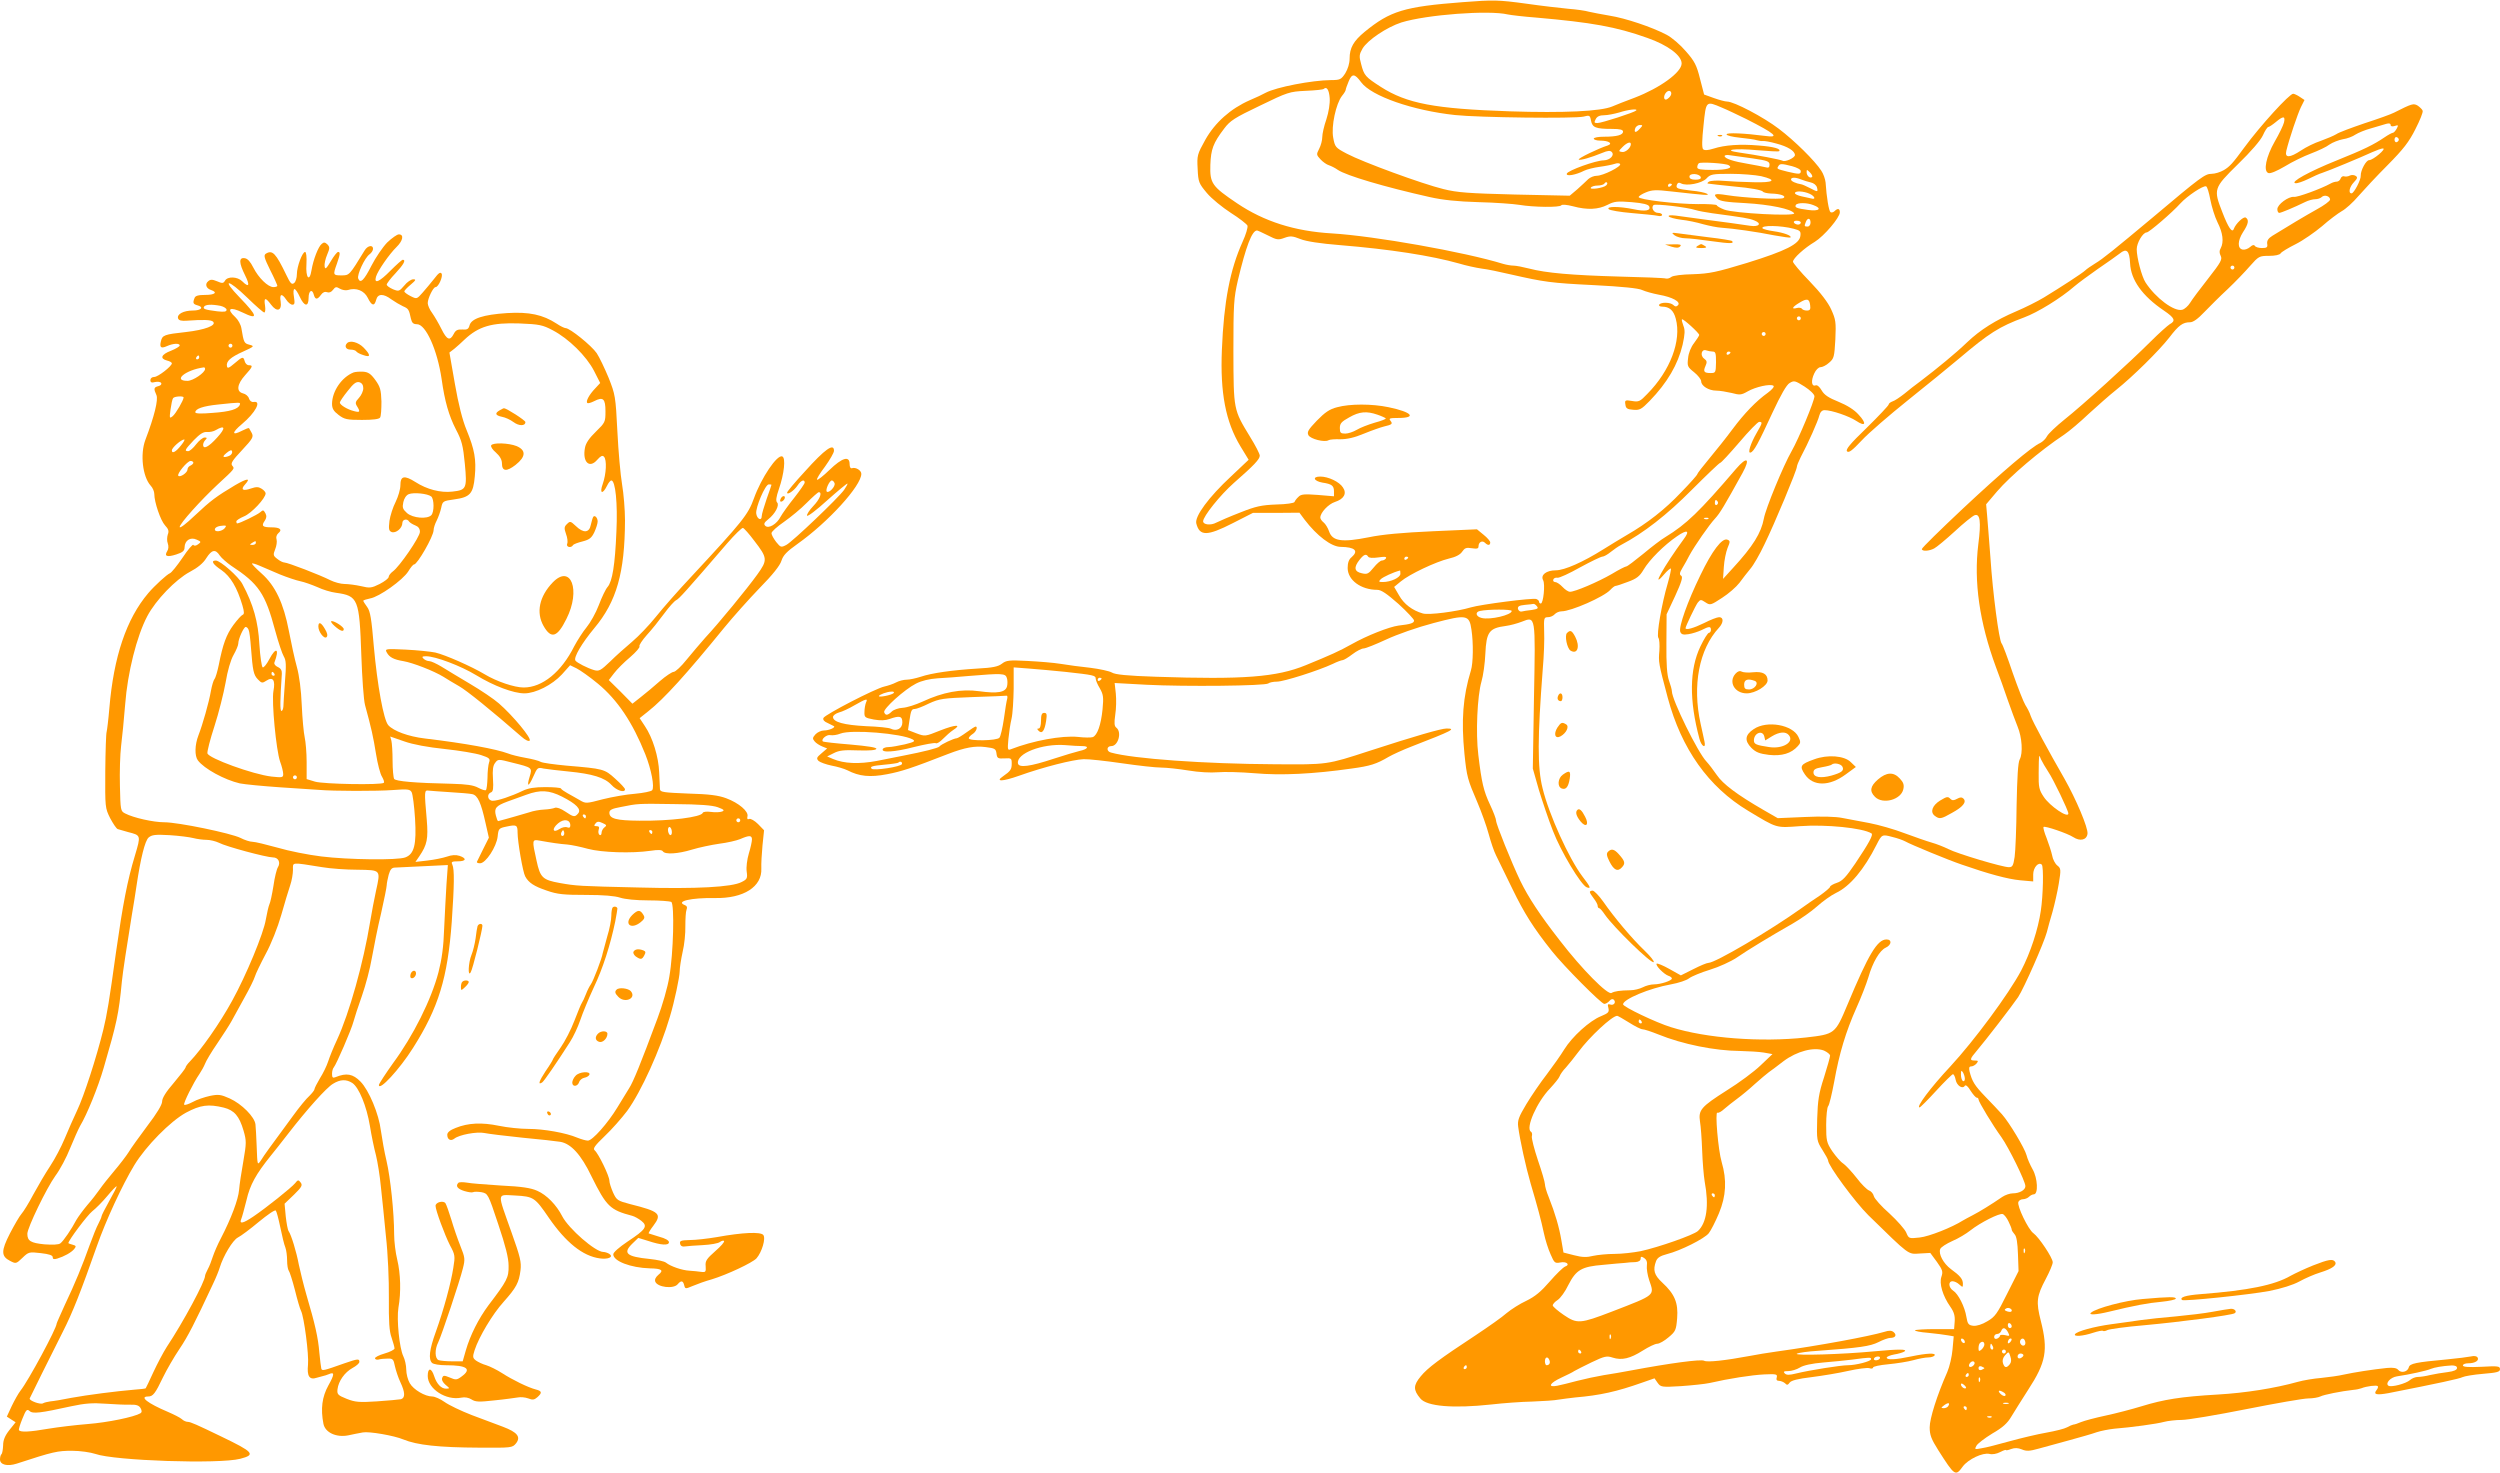 <?xml version="1.0" standalone="no"?>
<!DOCTYPE svg PUBLIC "-//W3C//DTD SVG 20010904//EN"
 "http://www.w3.org/TR/2001/REC-SVG-20010904/DTD/svg10.dtd">
<svg version="1.0" xmlns="http://www.w3.org/2000/svg"
 width="1280pt" height="754pt" viewBox="0 0 1280 754"
 preserveAspectRatio="xMidYMid meet">
<g transform="translate(0,754) scale(0.1,-0.1)"
fill="#ff9800" stroke="none">
<path d="M7490 7529 c-301 -23 -372 -45 -503 -152 -57 -47 -77 -82 -77 -137 0
-25 -9 -53 -22 -75 -21 -32 -27 -35 -73 -35 -98 -1 -280 -36 -335 -65 -14 -8
-50 -25 -81 -38 -98 -43 -178 -114 -228 -203 -41 -74 -43 -80 -39 -149 3 -67
6 -74 47 -123 24 -29 80 -74 123 -102 43 -27 81 -57 85 -65 3 -9 -8 -46 -25
-83 -64 -142 -96 -305 -106 -554 -9 -219 19 -367 95 -493 l42 -69 -91 -86
c-113 -105 -186 -204 -177 -240 17 -66 55 -66 188 2 l102 52 119 0 119 1 26
-35 c64 -84 138 -140 186 -140 72 -1 93 -20 55 -53 -14 -11 -20 -29 -20 -55 0
-62 68 -112 152 -112 20 0 49 -20 108 -72 44 -40 80 -79 80 -85 0 -13 -17 -19
-80 -26 -49 -7 -161 -51 -239 -95 -64 -36 -109 -56 -236 -108 -149 -61 -318
-74 -765 -59 -150 5 -211 11 -228 22 -12 7 -62 18 -110 24 -48 5 -116 14 -151
20 -36 6 -112 12 -171 15 -94 5 -108 3 -130 -14 -19 -15 -48 -21 -125 -25
-130 -8 -235 -23 -291 -42 -25 -8 -57 -15 -72 -15 -15 0 -39 -6 -54 -14 -15
-8 -42 -17 -60 -21 -46 -10 -305 -144 -312 -161 -4 -9 4 -19 22 -26 15 -7 29
-14 32 -16 9 -7 -26 -22 -51 -22 -14 0 -34 -9 -44 -20 -15 -17 -16 -22 -4 -36
7 -9 25 -20 39 -26 l25 -10 -29 -25 c-25 -21 -27 -26 -15 -39 8 -7 38 -18 67
-24 28 -5 65 -16 81 -24 60 -31 115 -37 203 -20 73 14 123 30 313 104 86 33
136 42 191 35 48 -6 53 -9 56 -33 3 -24 7 -27 41 -25 35 2 37 1 37 -27 0 -29
-6 -38 -45 -65 -41 -28 -3 -27 82 3 126 45 277 83 331 85 26 1 114 -9 197 -21
82 -12 172 -22 200 -22 27 0 91 -7 140 -15 53 -9 114 -12 150 -9 33 3 118 1
189 -5 135 -12 300 -4 496 24 96 13 127 23 190 60 19 11 73 36 120 54 209 81
227 91 176 91 -27 0 -162 -39 -396 -115 -218 -71 -212 -70 -485 -68 -357 2
-724 28 -837 60 -24 6 -23 33 2 33 35 0 55 71 26 94 -11 8 -12 23 -6 66 5 30
6 79 3 109 l-6 54 164 -9 c195 -10 610 -6 623 7 6 5 26 9 44 9 35 0 214 57
286 91 22 11 45 19 50 19 6 0 29 14 50 30 22 17 48 30 58 30 10 0 62 21 116
46 56 26 158 62 242 84 170 45 183 43 194 -35 10 -66 9 -170 -3 -208 -41 -134
-50 -255 -33 -427 12 -118 16 -131 67 -250 20 -47 46 -119 57 -160 11 -41 28
-91 38 -110 9 -19 47 -96 83 -170 60 -124 108 -201 203 -320 60 -76 253 -270
268 -270 7 0 19 7 26 15 8 10 17 12 23 6 13 -13 -1 -31 -19 -24 -12 4 -14 0
-9 -18 5 -21 0 -26 -38 -42 -58 -23 -148 -105 -188 -170 -17 -28 -58 -86 -89
-127 -32 -41 -79 -110 -105 -153 -39 -65 -46 -84 -42 -115 9 -69 39 -206 64
-292 35 -118 53 -185 68 -255 7 -33 22 -81 34 -107 19 -44 22 -47 49 -42 33 7
53 -11 25 -21 -10 -4 -45 -38 -78 -76 -45 -52 -75 -77 -120 -99 -33 -15 -78
-44 -101 -63 -22 -20 -92 -69 -155 -111 -190 -125 -249 -169 -285 -213 -38
-46 -39 -69 -2 -113 33 -41 169 -52 363 -31 61 7 155 14 210 15 55 2 116 6
135 10 19 3 58 8 85 11 128 11 213 30 343 76 l63 22 16 -23 c16 -22 20 -23
120 -17 57 4 123 11 146 16 100 23 217 41 280 44 62 3 68 1 64 -15 -4 -12 0
-18 12 -18 9 0 23 -6 30 -12 10 -11 15 -10 24 3 8 11 43 20 112 28 55 7 140
21 188 32 49 11 97 17 108 14 10 -4 19 -2 19 3 0 6 35 13 78 17 42 4 100 13
129 21 28 8 62 14 76 14 14 0 29 5 32 10 9 14 -39 12 -120 -5 -80 -17 -125
-19 -125 -6 0 5 17 12 38 16 20 3 44 10 52 15 20 13 -28 13 -156 1 -155 -15
-411 -23 -394 -12 8 5 58 12 110 15 209 15 265 23 307 44 23 12 51 22 62 22
26 0 34 15 16 30 -10 8 -23 9 -47 1 -77 -23 -335 -71 -553 -101 -44 -6 -104
-16 -134 -22 -129 -24 -220 -34 -236 -25 -16 9 -178 -13 -370 -49 -44 -8 -109
-20 -145 -25 -36 -6 -96 -19 -135 -29 -38 -10 -85 -22 -102 -25 -51 -10 -40
13 20 41 28 13 59 28 67 34 8 5 48 25 89 45 67 32 78 34 108 24 47 -15 89 -5
154 36 30 19 63 35 74 35 11 0 37 15 58 33 36 30 39 37 44 98 6 78 -12 123
-76 182 -42 39 -49 64 -32 110 7 18 22 27 56 36 68 17 192 79 214 107 11 14
34 59 52 102 37 89 41 170 14 262 -18 60 -35 261 -22 253 5 -3 21 6 35 19 15
13 45 37 67 53 22 16 63 50 90 75 28 25 60 52 71 60 12 8 46 34 76 57 68 51
156 74 207 54 17 -8 31 -19 31 -26 0 -7 -14 -57 -31 -111 -27 -82 -32 -118
-35 -212 -3 -110 -2 -114 27 -160 16 -25 29 -49 29 -54 0 -26 139 -214 206
-280 213 -208 202 -200 263 -196 l54 3 34 -46 c29 -41 32 -50 23 -76 -12 -34
6 -97 46 -154 19 -27 24 -47 22 -75 l-3 -39 -97 0 c-53 0 -99 -3 -103 -6 -3
-4 27 -10 67 -13 40 -4 86 -10 102 -13 l29 -5 -6 -67 c-3 -36 -15 -88 -27
-116 -53 -120 -90 -238 -90 -283 0 -39 8 -60 44 -117 84 -132 88 -135 125 -84
28 38 103 73 137 65 14 -4 37 0 54 9 17 9 30 13 30 11 0 -3 12 -1 27 5 19 7
35 6 55 -2 23 -10 40 -9 86 4 31 9 102 28 157 43 55 15 118 33 140 41 21 7 62
15 90 18 89 7 219 25 255 35 19 5 60 10 90 10 31 0 179 25 330 55 151 30 294
55 318 55 24 0 52 5 62 10 17 9 106 27 170 34 14 1 32 5 40 8 27 11 78 17 84
11 3 -3 1 -12 -6 -20 -18 -23 -1 -27 60 -16 259 51 365 74 380 82 10 5 57 13
105 17 73 6 87 10 87 24 0 15 -10 17 -95 12 -67 -3 -95 -1 -95 7 0 6 12 11 28
11 34 0 57 14 47 30 -5 7 -17 9 -34 5 -14 -3 -69 -10 -121 -15 -162 -15 -192
-21 -197 -41 -6 -23 -39 -31 -54 -13 -8 10 -26 13 -58 10 -70 -7 -171 -23
-221 -34 -25 -6 -76 -13 -115 -17 -38 -3 -92 -12 -120 -20 -118 -33 -270 -57
-410 -65 -189 -11 -276 -25 -390 -60 -49 -15 -133 -37 -185 -48 -52 -11 -108
-26 -125 -33 -16 -7 -34 -13 -40 -13 -5 -1 -20 -7 -32 -14 -12 -7 -60 -19
-105 -27 -46 -8 -130 -28 -188 -44 -58 -16 -122 -33 -144 -36 -36 -7 -37 -6
-27 12 5 11 42 39 81 63 54 31 78 53 98 87 15 25 54 87 86 137 92 141 103 203
65 353 -25 98 -22 126 26 216 19 36 35 74 35 84 0 23 -71 129 -99 149 -26 18
-85 140 -77 160 3 8 14 14 24 14 10 0 24 6 30 12 7 7 18 13 25 13 24 0 20 83
-6 128 -13 23 -27 55 -31 72 -9 35 -88 167 -126 210 -15 17 -53 57 -85 90 -55
57 -68 78 -81 130 -4 18 -2 25 9 25 8 0 20 7 27 15 10 13 9 15 -9 15 -28 0
-26 8 10 50 44 52 181 229 212 275 30 46 132 277 147 333 5 21 18 67 29 104
10 36 25 101 32 144 12 73 11 78 -8 93 -11 9 -23 32 -26 51 -4 19 -17 59 -28
88 -12 29 -19 55 -16 58 6 7 123 -33 152 -52 35 -23 69 -15 73 17 4 30 -59
178 -118 282 -81 141 -163 292 -173 322 -5 17 -18 41 -27 55 -9 14 -38 88 -65
165 -26 77 -51 145 -57 151 -13 17 -45 255 -57 439 -7 88 -14 185 -17 216 l-5
57 56 66 c68 79 219 208 344 291 25 17 81 64 125 106 45 41 108 97 141 123 84
67 219 200 272 268 48 63 69 78 106 78 16 0 40 17 74 53 27 28 80 81 119 117
38 36 89 89 114 118 44 50 48 52 97 52 32 0 55 5 60 13 4 7 39 28 77 47 38 19
98 61 135 92 36 32 82 66 101 77 19 10 58 45 85 77 28 32 95 104 150 159 80
81 109 118 142 184 23 45 40 87 37 94 -2 7 -14 18 -25 26 -22 13 -29 11 -122
-36 -15 -8 -82 -32 -150 -54 -67 -23 -133 -47 -145 -56 -13 -8 -49 -23 -79
-34 -31 -10 -76 -32 -101 -49 -59 -39 -85 -40 -76 -2 15 62 58 189 75 224 l18
36 -24 16 c-13 9 -29 16 -34 16 -19 0 -167 -162 -250 -275 -60 -82 -75 -98
-105 -116 -17 -10 -45 -19 -63 -19 -33 0 -54 -15 -303 -225 -194 -162 -254
-211 -293 -234 -21 -13 -43 -28 -50 -35 -14 -14 -125 -86 -212 -139 -33 -20
-97 -52 -142 -71 -105 -45 -184 -94 -253 -160 -56 -54 -151 -132 -235 -196
-26 -19 -65 -49 -86 -67 -22 -17 -48 -35 -59 -38 -11 -4 -20 -11 -20 -16 0 -5
-51 -59 -112 -119 -86 -83 -110 -112 -101 -121 9 -9 27 5 75 56 34 37 142 130
238 207 96 77 213 172 259 211 156 132 206 164 335 212 68 25 187 98 257 159
20 17 74 57 120 89 46 31 96 67 112 79 35 29 50 15 53 -50 4 -85 62 -167 173
-242 56 -38 62 -53 30 -70 -11 -7 -55 -46 -97 -88 -107 -107 -353 -330 -443
-401 -41 -33 -81 -71 -88 -84 -7 -14 -23 -29 -35 -35 -45 -20 -194 -147 -396
-336 -116 -109 -210 -201 -210 -207 0 -13 37 -11 63 3 12 6 59 45 105 87 45
42 91 79 102 83 28 10 34 -33 19 -148 -24 -192 6 -401 90 -629 17 -44 44 -120
61 -170 17 -49 40 -110 50 -135 23 -55 28 -137 11 -168 -9 -16 -13 -91 -16
-235 -1 -117 -6 -236 -10 -264 -7 -46 -11 -53 -30 -53 -32 0 -264 69 -310 93
-22 11 -60 26 -85 33 -25 7 -87 29 -139 48 -52 20 -133 43 -180 52 -47 9 -110
21 -138 26 -32 7 -108 9 -192 5 l-139 -6 -73 42 c-135 78 -208 133 -239 179
-17 25 -41 56 -53 69 -43 44 -177 316 -177 360 0 8 -7 33 -15 55 -10 29 -14
84 -13 190 l1 149 44 94 c33 72 40 97 31 103 -10 6 -9 15 6 40 11 18 27 47 35
63 27 50 102 158 132 190 25 27 47 64 141 234 41 75 23 86 -33 21 -189 -221
-255 -284 -361 -349 -21 -12 -72 -51 -115 -87 -43 -35 -81 -64 -86 -64 -5 0
-39 -17 -75 -39 -71 -41 -188 -91 -214 -91 -8 0 -25 11 -38 25 -13 14 -30 25
-38 25 -7 0 -12 6 -9 13 2 6 11 11 21 9 9 -2 61 22 116 53 55 30 107 55 114
55 8 0 27 11 43 24 15 12 39 29 53 36 114 60 235 154 362 282 76 76 141 138
145 138 5 0 48 47 98 105 49 58 95 105 102 105 18 0 17 -5 -12 -55 -32 -55
-49 -108 -32 -102 17 5 39 46 112 204 43 92 72 143 88 152 23 14 28 12 76 -18
28 -18 51 -40 51 -50 0 -24 -81 -218 -117 -281 -42 -73 -133 -294 -142 -345
-14 -74 -55 -141 -158 -253 l-51 -56 4 61 c2 33 11 77 19 97 14 33 14 37 -1
43 -27 10 -78 -57 -138 -182 -66 -135 -112 -265 -103 -290 6 -14 15 -16 42
-12 20 3 50 13 67 21 39 20 48 20 48 1 0 -8 -5 -15 -10 -15 -6 0 -26 -32 -44
-70 -56 -117 -58 -275 -5 -472 10 -40 35 -54 26 -15 -2 12 -12 54 -20 92 -43
195 -8 381 94 491 24 26 25 54 1 54 -10 0 -44 -13 -77 -30 -53 -26 -95 -38
-95 -26 0 9 50 113 62 130 14 17 16 18 40 2 24 -16 27 -15 85 23 33 21 73 56
89 77 16 22 41 54 56 72 15 17 48 74 72 125 52 106 166 380 166 397 0 6 9 28
19 48 39 73 90 188 96 215 5 18 14 27 27 27 36 0 126 -31 162 -55 48 -32 55
-14 12 32 -22 25 -59 48 -103 66 -50 20 -73 35 -86 58 -11 19 -23 29 -31 26
-21 -8 -25 23 -7 61 8 18 22 32 32 32 10 0 30 10 44 23 25 21 27 30 32 119 4
89 2 102 -21 153 -16 36 -55 87 -111 145 -47 48 -85 94 -85 100 0 17 58 70
112 102 48 30 128 124 128 151 0 20 -11 22 -27 6 -6 -6 -16 -9 -21 -5 -8 5
-20 75 -25 152 -2 17 -11 44 -22 60 -32 50 -137 154 -218 215 -77 59 -229 139
-264 139 -10 0 -40 8 -68 18 l-50 18 -21 81 c-17 69 -28 90 -72 140 -28 33
-72 71 -99 85 -74 39 -210 85 -293 98 -41 7 -88 16 -105 20 -16 5 -64 12 -105
15 -41 4 -138 15 -214 26 -146 20 -170 20 -326 8z m230 -63 c14 -3 79 -11 145
-16 285 -25 409 -47 569 -104 106 -37 176 -90 176 -131 0 -45 -110 -125 -240
-175 -47 -17 -98 -38 -115 -45 -58 -25 -249 -34 -525 -25 -386 13 -527 40
-660 125 -79 51 -86 58 -101 117 -11 40 -10 49 7 79 26 44 125 110 199 134
129 40 448 64 545 41z m-751 -347 c52 -71 265 -145 481 -168 120 -13 614 -19
658 -8 30 8 33 7 38 -21 7 -35 24 -42 107 -42 42 0 57 -4 57 -14 0 -17 -31
-26 -97 -26 -29 0 -53 -4 -53 -10 0 -5 15 -10 33 -10 44 0 67 -15 38 -25 -45
-14 -153 -66 -148 -72 6 -6 64 11 120 34 28 12 41 13 49 5 16 -16 -8 -42 -41
-43 -40 0 -184 -52 -189 -68 -5 -16 46 -7 89 15 14 7 50 16 80 20 30 4 64 11
76 15 13 5 25 4 28 -1 8 -12 -87 -60 -120 -60 -14 0 -33 -8 -43 -17 -10 -10
-35 -33 -56 -52 l-39 -33 -281 6 c-235 6 -295 10 -366 28 -107 26 -413 138
-494 181 -59 31 -61 34 -70 82 -11 58 14 174 45 214 11 13 19 27 19 31 0 4 7
24 15 43 17 42 31 41 64 -4z m-161 -81 c2 -28 -5 -72 -17 -109 -12 -34 -21
-75 -21 -91 0 -16 -7 -43 -16 -60 -15 -29 -14 -31 7 -54 12 -13 32 -27 43 -30
12 -4 32 -14 46 -24 43 -29 238 -87 470 -139 66 -15 143 -23 250 -26 85 -2
180 -9 210 -14 71 -12 207 -14 214 -2 4 5 28 3 59 -5 74 -20 130 -17 177 7 35
18 50 20 124 14 59 -5 86 -12 90 -22 9 -22 -20 -27 -81 -14 -74 15 -141 15
-126 0 6 -6 59 -15 119 -20 60 -5 119 -11 132 -14 12 -3 22 -1 22 5 0 5 -9 10
-20 10 -23 0 -38 26 -24 40 9 8 171 -11 217 -26 12 -4 50 -11 85 -16 157 -21
189 -26 215 -37 39 -15 24 -34 -22 -27 -74 11 -119 17 -226 31 -60 8 -130 18
-154 21 -26 3 -41 2 -37 -4 3 -5 32 -13 63 -17 32 -3 83 -14 113 -23 30 -8 73
-17 95 -18 60 -4 180 -21 269 -39 44 -8 81 -13 83 -11 9 9 -35 25 -85 32 -29
4 -55 11 -58 15 -10 17 94 15 159 -2 34 -9 38 -13 35 -37 -5 -41 -73 -76 -273
-138 -158 -48 -192 -55 -277 -58 -57 -1 -102 -7 -111 -14 -8 -7 -21 -10 -28
-8 -8 3 -115 7 -239 10 -243 7 -373 18 -461 41 -31 8 -67 15 -80 15 -12 0 -36
4 -53 9 -198 61 -660 143 -877 156 -190 11 -347 61 -485 154 -129 87 -140 102
-137 197 3 80 14 111 71 186 30 40 53 55 183 117 142 69 151 72 234 76 48 2
90 6 93 10 15 14 27 -6 30 -47z m1742 7 c-7 -8 -16 -15 -21 -15 -13 0 -11 24
3 38 18 18 35 -3 18 -23z m266 -56 c27 -11 83 -38 124 -58 150 -76 175 -98 98
-87 -107 14 -198 18 -198 8 0 -6 30 -13 68 -17 37 -4 76 -9 87 -13 11 -3 25
-5 31 -4 7 1 38 -4 69 -13 58 -15 95 -38 95 -59 0 -14 -50 -37 -63 -29 -11 6
-129 29 -222 42 -92 13 -22 23 91 12 60 -5 111 -8 113 -5 12 12 -28 23 -104
29 -94 8 -173 3 -232 -16 -29 -9 -46 -10 -53 -3 -7 7 -6 47 2 122 13 127 12
126 94 91z m-439 -15 c-10 -10 -177 -64 -198 -64 -17 0 -18 3 -9 20 7 14 21
20 43 20 18 0 52 7 77 14 46 15 98 21 87 10z m3317 -61 c-4 -16 -25 -59 -47
-97 -45 -79 -60 -152 -33 -162 10 -4 43 10 84 34 37 23 97 52 134 66 37 14 80
34 95 46 16 11 47 23 68 27 22 3 51 14 65 24 14 9 50 24 80 32 30 9 65 19 78
23 14 4 22 2 22 -6 0 -7 8 -9 21 -5 18 6 20 5 10 -14 -7 -12 -15 -21 -20 -21
-4 0 -23 -10 -42 -23 -56 -38 -107 -63 -244 -118 -142 -57 -241 -112 -213
-117 9 -2 38 8 65 21 26 13 59 28 73 32 29 9 195 78 256 106 22 10 47 19 55
19 19 -1 -51 -60 -71 -60 -16 0 -44 -53 -43 -79 2 -21 -35 -91 -47 -91 -18 0
-11 33 12 57 19 20 20 26 8 33 -8 5 -21 5 -29 1 -9 -5 -22 -6 -28 -4 -7 3 -16
-2 -19 -11 -3 -9 -12 -16 -20 -16 -8 0 -22 -4 -32 -10 -47 -26 -169 -71 -187
-68 -28 3 -85 -39 -85 -63 0 -10 4 -19 10 -19 9 0 78 29 133 56 16 8 39 14 51
14 12 0 27 5 33 11 14 14 43 5 43 -13 0 -7 -31 -30 -68 -50 -61 -34 -146 -85
-227 -135 -21 -13 -29 -25 -27 -41 3 -18 -1 -22 -27 -22 -16 0 -33 5 -36 11
-5 7 -13 5 -25 -6 -10 -9 -27 -15 -37 -13 -28 5 -27 45 1 89 28 42 32 64 14
75 -11 7 -51 -31 -61 -58 -8 -23 -28 6 -58 84 -47 120 -46 124 79 247 67 65
116 122 128 148 10 23 23 43 28 43 4 0 21 11 38 25 38 32 50 32 42 -2z m-3299
-33 c-20 -22 -31 -20 -22 5 4 8 14 15 23 15 16 0 16 -2 -1 -20z m3887 -55 c0
-5 -5 -11 -11 -13 -6 -2 -11 4 -11 13 0 9 5 15 11 13 6 -2 11 -8 11 -13z
m-3932 -23 c0 -19 -28 -44 -46 -40 -18 3 -18 4 4 26 22 22 42 29 42 14z m623
-73 c75 -11 87 -15 87 -32 0 -15 -5 -18 -22 -13 -13 3 -52 11 -88 17 -74 12
-120 27 -120 40 0 5 12 7 28 4 15 -2 66 -9 115 -16z m-122 -35 c24 -14 -9 -24
-82 -24 -59 0 -79 3 -79 13 0 8 3 17 8 21 7 8 138 0 153 -10z m325 -5 c25 -7
44 -17 44 -25 0 -17 -8 -17 -68 -3 -55 14 -56 14 -47 28 8 14 16 14 71 0z
m102 -55 c-10 -10 -28 6 -28 24 0 15 1 15 17 -1 9 -9 14 -19 11 -23z m-570 -1
c2 -9 -7 -13 -27 -13 -21 0 -31 5 -31 16 0 19 51 16 58 -3z m309 5 c84 -20 66
-34 -39 -31 -51 1 -120 4 -153 7 -33 3 -67 1 -75 -4 -8 -5 -10 -10 -5 -10 6
-1 28 -3 50 -6 22 -2 60 -6 85 -9 83 -7 140 -18 146 -26 3 -5 22 -9 42 -10 49
-1 80 -13 63 -23 -14 -9 -204 1 -290 15 -62 10 -72 6 -48 -18 12 -13 45 -18
144 -23 124 -7 236 -30 249 -52 11 -17 -312 0 -358 19 -21 8 -38 18 -38 22 0
4 -44 7 -97 6 -110 0 -303 23 -303 36 0 5 17 16 37 24 31 13 52 14 128 5 181
-20 200 -22 185 -12 -8 5 -44 13 -80 16 -74 9 -81 11 -74 31 4 10 11 12 21 6
28 -15 106 0 130 25 20 22 30 24 125 24 56 0 126 -6 155 -12z m205 -17 c13 -5
35 -12 49 -15 15 -3 29 -14 32 -26 6 -24 4 -24 -36 -3 -18 9 -37 18 -43 19
-30 5 -54 16 -54 25 0 12 23 12 52 0z m-998 -30 c-14 -14 -87 -24 -79 -12 3 6
19 11 35 11 16 0 32 5 35 11 4 6 10 8 13 4 3 -3 1 -9 -4 -14z m336 5 c0 -3 -4
-8 -10 -11 -5 -3 -10 -1 -10 4 0 6 5 11 10 11 6 0 10 -2 10 -4z m2757 -79 c7
-36 23 -88 37 -116 27 -53 33 -100 16 -132 -8 -13 -7 -25 0 -39 9 -18 1 -33
-64 -116 -41 -52 -83 -108 -93 -125 -10 -16 -28 -32 -40 -35 -41 -11 -136 60
-188 140 -19 29 -45 127 -45 170 0 33 32 86 51 86 12 0 130 101 173 149 35 38
116 92 131 87 6 -1 15 -32 22 -69z m-2052 31 c28 -13 34 -32 8 -24 -10 2 -33
7 -50 11 -18 4 -33 11 -33 16 0 13 44 11 75 -3z m19 -58 c47 -17 31 -33 -26
-25 -60 8 -71 13 -63 26 8 12 57 12 89 -1z m-14 -90 c0 -11 -7 -20 -15 -20
-17 0 -18 2 -9 24 9 23 24 20 24 -4z m-50 0 c0 -5 -6 -10 -14 -10 -8 0 -18 5
-21 10 -3 6 3 10 14 10 12 0 21 -4 21 -10z m-2729 -65 c45 -23 53 -25 85 -13
30 11 42 10 82 -6 30 -12 102 -23 202 -31 257 -21 468 -54 610 -94 36 -11 88
-22 115 -26 28 -3 95 -17 150 -30 172 -39 204 -44 428 -55 140 -7 228 -16 245
-25 15 -7 54 -18 86 -24 69 -12 114 -37 97 -54 -8 -8 -14 -8 -23 1 -15 15 -64
16 -73 2 -3 -5 3 -10 15 -10 37 0 59 -19 70 -62 30 -111 -28 -266 -146 -385
-37 -39 -44 -42 -78 -36 -35 6 -38 4 -34 -18 2 -20 10 -25 40 -27 33 -3 42 2
84 45 91 94 145 187 169 288 12 55 13 75 4 97 -6 16 -10 31 -7 33 5 5 88 -70
88 -80 0 -4 -12 -22 -26 -41 -16 -20 -29 -52 -31 -78 -5 -40 -3 -45 31 -72 20
-16 36 -37 36 -46 0 -24 39 -48 77 -48 18 0 53 -6 79 -12 41 -11 49 -11 82 8
40 23 115 40 132 29 6 -4 -6 -19 -29 -36 -59 -42 -119 -104 -181 -187 -30 -41
-83 -107 -117 -148 -35 -42 -63 -78 -63 -82 0 -4 -37 -46 -83 -93 -82 -87
-173 -158 -277 -218 -30 -18 -84 -50 -120 -73 -105 -66 -200 -108 -244 -108
-49 0 -80 -24 -65 -51 11 -21 1 -119 -12 -119 -5 0 -9 4 -9 9 0 5 -6 11 -14
14 -17 7 -287 -28 -336 -43 -70 -21 -215 -40 -245 -31 -53 15 -97 48 -122 93
l-25 43 34 28 c44 37 180 101 246 117 35 8 58 20 68 35 13 19 21 23 50 18 27
-4 34 -2 34 10 0 21 19 32 33 18 15 -15 27 -14 27 2 0 6 -15 24 -34 39 l-34
28 -226 -10 c-155 -7 -257 -16 -329 -31 -136 -27 -185 -20 -202 30 -6 18 -19
39 -28 46 -9 7 -17 18 -17 25 0 25 41 69 75 80 46 15 62 43 41 74 -18 29 -75
56 -116 56 -43 0 -34 -23 11 -31 48 -7 59 -16 59 -45 l0 -25 -83 7 c-69 5 -86
4 -99 -10 -9 -8 -18 -20 -20 -26 -2 -6 -42 -12 -93 -13 -76 -3 -105 -9 -185
-41 -52 -20 -107 -44 -123 -52 -27 -15 -67 -11 -67 7 0 25 87 134 157 196 104
91 133 122 133 140 0 9 -22 52 -50 97 -85 140 -84 135 -85 436 0 243 2 273 23
365 41 172 72 255 98 255 3 0 27 -11 55 -25z m4949 -165 c0 -5 -4 -10 -10 -10
-5 0 -10 5 -10 10 0 6 5 10 10 10 6 0 10 -4 10 -10z m-2172 -193 c3 -21 -1
-27 -17 -27 -11 0 -22 4 -25 9 -3 5 -15 7 -26 4 -30 -8 -24 5 13 27 39 24 51
21 55 -13z m-48 -67 c0 -5 -4 -10 -10 -10 -5 0 -10 5 -10 10 0 6 5 10 10 10 6
0 10 -4 10 -10z m-180 -80 c0 -5 -4 -10 -10 -10 -5 0 -10 5 -10 10 0 6 5 10
10 10 6 0 10 -4 10 -10z m-271 -90 c15 0 17 -9 17 -55 -1 -52 -2 -55 -27 -55
-34 0 -40 7 -27 36 9 20 8 27 -7 38 -22 16 -13 51 11 42 9 -3 24 -6 33 -6z
m91 -4 c0 -3 -4 -8 -10 -11 -5 -3 -10 -1 -10 4 0 6 5 11 10 11 6 0 10 -2 10
-4z m-65 -765 c3 -5 1 -12 -5 -16 -5 -3 -10 1 -10 9 0 18 6 21 15 7z m-48 -87
c-3 -3 -12 -4 -19 -1 -8 3 -5 6 6 6 11 1 17 -2 13 -5z m-126 -104 c-101 -138
-172 -264 -101 -181 16 19 32 32 35 30 2 -3 -5 -37 -16 -75 -31 -104 -59 -267
-48 -280 5 -6 7 -35 5 -66 -5 -58 -5 -61 43 -241 70 -261 208 -456 411 -578
151 -91 141 -88 265 -79 134 10 322 -9 367 -37 11 -6 -14 -51 -83 -154 -47
-69 -66 -90 -94 -99 -19 -6 -35 -16 -35 -20 0 -5 -24 -25 -52 -45 -29 -19 -71
-48 -93 -64 -161 -115 -443 -281 -478 -281 -8 0 -42 -14 -77 -32 l-64 -32 -59
33 c-32 18 -61 30 -65 27 -8 -8 37 -54 60 -62 10 -3 18 -9 18 -14 0 -11 -57
-30 -92 -30 -16 0 -42 -7 -57 -15 -16 -8 -44 -15 -62 -15 -56 -1 -83 -5 -98
-14 -19 -12 -152 122 -265 269 -103 132 -161 221 -202 305 -45 94 -124 290
-124 308 0 9 -14 46 -31 82 -33 70 -43 113 -60 255 -14 113 -5 302 16 375 9
30 18 95 20 143 5 112 20 131 104 142 23 3 60 13 83 22 71 28 70 34 62 -387
l-6 -365 31 -109 c18 -59 50 -154 72 -210 40 -105 144 -278 173 -289 24 -9 20
1 -23 57 -67 89 -170 314 -203 450 -27 106 -26 260 1 611 6 66 9 153 7 193 -2
68 -1 72 20 72 12 0 27 7 34 15 7 8 23 15 35 15 49 0 217 74 250 110 10 11 22
20 26 20 5 0 33 9 64 21 44 16 60 28 80 62 30 51 105 126 171 171 53 37 68 30
35 -14z m-1616 -90 c4 -7 24 -8 52 -4 33 5 44 4 39 -5 -4 -6 -13 -11 -21 -11
-7 0 -26 -16 -42 -36 -26 -32 -33 -36 -61 -29 -38 8 -42 30 -11 69 22 28 34
32 44 16z m205 -4 c0 -3 -4 -8 -10 -11 -5 -3 -10 -1 -10 4 0 6 5 11 10 11 6 0
10 -2 10 -4z m-40 -84 c0 -19 -49 -42 -90 -42 -21 0 -23 2 -10 15 12 11 63 35
98 44 1 1 2 -7 2 -17z m699 -166 c9 -11 4 -14 -26 -19 -21 -2 -44 -6 -52 -8
-8 -2 -16 4 -19 13 -2 13 5 18 35 21 21 2 41 4 44 5 4 1 12 -4 18 -12z m-129
-24 c0 -21 -111 -47 -154 -36 -30 7 -35 31 -8 36 42 9 162 9 162 0z m-2285
-312 c145 -16 155 -18 155 -35 0 -7 9 -30 21 -49 18 -32 20 -45 14 -108 -8
-80 -27 -133 -50 -142 -9 -3 -43 -3 -76 1 -82 8 -230 -19 -343 -63 -17 -7 -18
-3 -13 52 3 32 10 79 16 104 6 25 10 94 11 154 l0 109 78 -6 c42 -3 127 -11
187 -17z m-300 -31 c4 -11 4 -31 1 -43 -8 -31 -48 -38 -143 -25 -91 13 -186
-5 -289 -53 -35 -16 -81 -31 -103 -32 -21 -1 -46 -10 -55 -19 -21 -20 -32 -22
-39 -4 -7 17 104 117 163 147 29 15 68 24 110 27 36 2 108 7 160 12 170 14
188 14 195 -10z m485 -3 c0 -3 -4 -8 -10 -11 -5 -3 -10 -1 -10 4 0 6 5 11 10
11 6 0 10 -2 10 -4z m-1065 -75 c-11 -10 -75 -23 -75 -15 0 7 42 23 65 23 11
1 15 -3 10 -8z m582 -28 c-3 -10 -11 -56 -17 -103 -7 -47 -17 -91 -23 -97 -12
-16 -157 -18 -157 -3 0 5 9 15 20 22 18 11 28 38 15 38 -3 0 -24 -13 -47 -30
-22 -16 -45 -30 -50 -30 -14 0 -82 -32 -88 -42 -6 -8 -82 -27 -180 -46 -30 -6
-94 -19 -141 -28 -91 -17 -167 -14 -224 10 l-30 13 34 17 c27 14 52 17 124 14
59 -2 92 1 94 8 2 7 -44 14 -133 22 -75 6 -138 13 -141 16 -11 11 21 37 39 32
11 -2 34 1 51 8 55 22 314 1 370 -30 15 -9 8 -13 -40 -25 -32 -7 -69 -14 -83
-14 -14 0 -27 -4 -30 -10 -10 -20 59 -16 159 10 56 14 106 23 112 20 5 -4 22
6 37 22 15 15 38 36 52 45 47 30 13 29 -66 -2 -77 -31 -78 -31 -121 -15 l-44
17 7 47 c8 54 11 61 28 61 8 0 40 12 72 28 55 25 71 27 224 33 91 3 169 6 173
7 5 1 6 -6 4 -15z m-723 -20 c-4 -10 -8 -31 -8 -48 -1 -28 2 -30 48 -39 34 -6
59 -5 81 3 51 18 65 15 65 -18 0 -31 -29 -47 -59 -32 -9 5 -66 11 -127 13
-113 6 -169 21 -169 47 0 8 14 18 30 23 17 4 53 21 80 37 60 34 70 37 59 14z
m1108 -223 c37 0 28 -16 -15 -25 -17 -4 -78 -22 -133 -40 -121 -40 -177 -47
-182 -24 -10 51 124 103 242 94 32 -3 72 -5 88 -5z m4946 -133 c24 -35 102
-197 102 -212 0 -27 -95 38 -126 85 -24 36 -27 49 -26 123 1 99 1 98 12 69 6
-13 23 -42 38 -65z m-5870 41 c-5 -14 -145 -35 -155 -24 -11 11 2 15 67 21 35
3 66 8 69 10 9 10 22 4 19 -7z m5137 -396 c28 -16 219 -95 290 -119 135 -47
234 -74 298 -80 l67 -6 0 36 c0 35 27 66 44 50 10 -10 7 -157 -5 -236 -14 -96
-53 -215 -101 -307 -64 -120 -239 -357 -363 -491 -102 -109 -176 -209 -157
-209 4 0 42 38 85 85 43 47 82 85 86 85 5 0 11 -13 14 -29 6 -30 36 -49 47
-30 5 6 16 -3 29 -25 13 -20 27 -36 32 -36 5 0 9 -4 9 -9 0 -12 74 -134 117
-193 37 -52 123 -226 123 -251 0 -20 -30 -37 -65 -37 -14 0 -38 -8 -53 -18
-58 -40 -119 -77 -152 -94 -19 -10 -42 -22 -50 -27 -55 -35 -173 -82 -221 -87
-55 -6 -56 -6 -69 25 -7 17 -46 61 -86 98 -41 36 -77 76 -80 89 -3 13 -15 26
-25 29 -10 4 -39 32 -63 64 -25 32 -56 65 -69 74 -13 8 -38 37 -56 63 -29 44
-31 54 -31 134 0 47 5 91 10 96 6 6 19 62 31 125 26 146 60 258 114 379 24 53
51 123 61 156 22 77 58 138 89 152 30 14 33 42 4 42 -47 0 -92 -75 -200 -334
-63 -150 -64 -151 -213 -168 -230 -25 -510 -4 -691 53 -75 23 -245 104 -245
117 1 26 134 82 245 102 39 7 81 21 93 31 13 10 61 30 107 44 46 14 107 42
137 62 58 40 172 109 286 174 40 23 96 62 125 88 29 26 72 57 97 69 72 34 144
120 208 247 27 53 28 54 80 40 26 -6 56 -17 67 -23z m-1415 -927 c30 -19 61
-35 70 -35 9 0 45 -12 80 -26 125 -51 291 -84 419 -85 42 -1 96 -4 121 -8 l45
-8 -60 -57 c-33 -32 -111 -90 -174 -129 -132 -84 -146 -100 -137 -160 4 -23 9
-89 11 -147 2 -58 8 -130 13 -160 23 -123 10 -212 -35 -253 -24 -21 -201 -83
-293 -103 -36 -7 -96 -14 -133 -14 -38 0 -87 -5 -110 -10 -32 -8 -55 -8 -97 3
l-55 14 -11 64 c-11 65 -31 135 -65 221 -11 26 -19 55 -19 65 0 10 -16 65 -36
123 -19 57 -33 112 -31 122 3 10 1 21 -5 24 -28 18 31 152 98 221 24 26 46 53
49 62 3 9 17 30 33 46 15 17 44 53 64 80 56 76 172 184 198 184 3 0 30 -15 60
-34z m65 5 c3 -5 1 -10 -4 -10 -6 0 -11 5 -11 10 0 6 2 10 4 10 3 0 8 -4 11
-10z m1655 -293 c0 -10 -4 -15 -10 -12 -5 3 -10 18 -10 33 0 21 2 24 10 12 5
-8 10 -23 10 -33z m-1280 -597 c0 -5 -2 -10 -4 -10 -3 0 -8 5 -11 10 -3 6 -1
10 4 10 6 0 11 -4 11 -10z m1504 -135 c9 -18 16 -36 16 -41 0 -4 7 -15 15 -24
10 -11 15 -43 17 -102 l3 -86 -58 -115 c-51 -103 -62 -119 -102 -142 -26 -16
-55 -25 -72 -23 -24 3 -29 9 -35 45 -8 52 -42 119 -68 135 -24 16 -26 48 -3
48 9 0 25 -7 35 -17 17 -15 18 -15 18 4 0 24 -14 41 -61 75 -39 29 -65 78 -55
103 3 9 31 27 62 41 31 13 72 38 92 54 52 41 150 90 166 84 8 -3 22 -21 30
-39z m83 -157 c-3 -8 -6 -5 -6 6 -1 11 2 17 5 13 3 -3 4 -12 1 -19z m-1935
-68 c-2 -15 3 -48 12 -75 27 -79 35 -73 -190 -160 -164 -63 -179 -64 -247 -18
-31 21 -56 43 -57 49 0 7 11 19 25 28 14 9 39 43 55 77 40 78 68 94 178 103
48 5 98 9 112 10 14 2 37 4 53 4 17 1 27 8 27 17 0 12 4 13 18 4 12 -8 17 -20
14 -39z m1866 -235 c-3 -3 -13 -2 -22 1 -14 5 -15 9 -4 15 13 8 36 -6 26 -16z
m2 -76 c0 -5 -4 -9 -10 -9 -5 0 -10 7 -10 16 0 8 5 12 10 9 6 -3 10 -10 10
-16z m-19 -30 c10 -20 9 -21 -15 -15 -14 3 -26 2 -26 -3 0 -5 -7 -11 -15 -15
-9 -3 -15 0 -15 9 0 8 7 15 15 15 9 0 18 7 21 15 8 21 21 19 35 -6z m-2034
-31 c-3 -8 -6 -5 -6 6 -1 11 2 17 5 13 3 -3 4 -12 1 -19z m1813 -19 c0 -6 -4
-7 -10 -4 -5 3 -10 11 -10 16 0 6 5 7 10 4 6 -3 10 -11 10 -16z m232 -1 c-7
-7 -12 -8 -12 -2 0 14 12 26 19 19 2 -3 -1 -11 -7 -17z m78 -4 c0 -16 -16 -19
-25 -4 -8 13 4 32 16 25 5 -4 9 -13 9 -21z m-210 -8 c0 -7 -7 -19 -15 -26 -12
-10 -15 -9 -15 7 0 11 3 23 7 26 11 12 23 8 23 -7z m44 -11 c3 -8 1 -15 -4
-15 -6 0 -10 7 -10 15 0 8 2 15 4 15 2 0 6 -7 10 -15z m-2109 -25 c3 -5 1 -10
-4 -10 -6 0 -11 5 -11 10 0 6 2 10 4 10 3 0 8 -4 11 -10z m2175 0 c0 -5 -4
-10 -10 -10 -5 0 -10 5 -10 10 0 6 5 10 10 10 6 0 10 -4 10 -10z m20 -65 c-17
-21 -27 -19 -35 6 -4 13 0 28 11 40 18 20 19 20 27 -6 6 -17 5 -30 -3 -40z
m70 46 c0 -5 -7 -11 -15 -15 -9 -3 -15 0 -15 9 0 8 7 15 15 15 8 0 15 -4 15
-9z m-741 -22 c-7 -4 -17 -5 -22 -2 -5 3 -3 9 4 14 7 4 17 5 22 2 5 -3 3 -9
-4 -14z m-1686 -3 c6 -15 -1 -26 -15 -26 -4 0 -8 9 -8 20 0 23 15 27 23 6z
m1647 5 c0 -11 -78 -31 -119 -31 -36 0 -194 -25 -264 -42 -36 -9 -50 -9 -59 0
-9 9 -5 12 18 12 16 0 43 8 59 18 19 12 62 21 120 26 50 4 117 11 150 15 89
12 95 12 95 2z m530 -20 c0 -12 -20 -25 -27 -18 -7 7 6 27 18 27 5 0 9 -4 9
-9z m-2600 -21 c0 -5 -5 -10 -11 -10 -5 0 -7 5 -4 10 3 6 8 10 11 10 2 0 4 -4
4 -10z m2650 -5 c0 -2 -7 -5 -15 -9 -9 -3 -15 0 -15 9 0 9 6 12 15 9 8 -4 15
-7 15 -9z m2420 1 c0 -10 -16 -17 -47 -21 -27 -3 -67 -10 -90 -15 -23 -6 -52
-10 -64 -10 -12 0 -30 -7 -40 -16 -20 -18 -95 -38 -110 -29 -18 12 10 43 43
48 62 9 153 29 173 38 20 8 58 15 108 18 17 0 27 -4 27 -13z m-2500 -36 c0 -5
-5 -10 -11 -10 -5 0 -7 5 -4 10 3 6 8 10 11 10 2 0 4 -4 4 -10z m57 -32 c-3
-8 -6 -5 -6 6 -1 11 2 17 5 13 3 -3 4 -12 1 -19z m-71 -35 c-7 -7 -26 7 -26
19 0 6 6 6 15 -2 9 -7 13 -15 11 -17z m194 -23 c8 -5 11 -12 7 -16 -4 -4 -15
0 -24 9 -18 18 -8 23 17 7z m-285 -69 c-3 -6 -14 -11 -23 -11 -15 1 -15 2 2
15 21 16 32 13 21 -4z m308 12 c-7 -2 -19 -2 -25 0 -7 3 -2 5 12 5 14 0 19 -2
13 -5z m-213 -23 c0 -5 -2 -10 -4 -10 -3 0 -8 5 -11 10 -3 6 -1 10 4 10 6 0
11 -4 11 -10z m127 -46 c-3 -3 -12 -4 -19 -1 -8 3 -5 6 6 6 11 1 17 -2 13 -5z"/>
<path d="M8574 6335 c11 -8 36 -15 55 -15 20 0 81 -7 136 -15 93 -13 116 -13
103 1 -3 3 -57 12 -119 19 -63 8 -132 17 -154 20 -37 5 -39 4 -21 -10z"/>
<path d="M8558 6277 c24 -7 36 -7 44 1 9 9 1 12 -32 11 l-45 -1 33 -11z"/>
<path d="M8690 6280 c-11 -7 -6 -10 20 -10 26 0 31 3 20 10 -8 5 -17 10 -20
10 -3 0 -12 -5 -20 -10z"/>
<path d="M8798 6843 c7 -3 16 -2 19 1 4 3 -2 6 -13 5 -11 0 -14 -3 -6 -6z"/>
<path d="M6846 5455 c-39 -10 -62 -26 -104 -69 -44 -46 -51 -58 -43 -74 11
-20 83 -38 103 -26 6 4 33 6 60 5 35 0 72 8 122 29 39 16 85 32 101 36 43 10
47 14 34 30 -10 12 -3 14 39 14 98 0 72 30 -48 55 -86 18 -198 18 -264 0z
m206 -38 c21 -7 40 -16 43 -19 3 -3 -22 -13 -56 -22 -34 -10 -75 -26 -93 -37
-17 -10 -43 -19 -58 -19 -24 0 -28 4 -28 28 0 24 8 33 48 55 52 30 89 33 144
14z"/>
<path d="M8023 4299 c-13 -13 0 -78 18 -90 36 -22 50 21 24 71 -17 32 -25 36
-42 19z"/>
<path d="M7977 3976 c-6 -15 1 -26 15 -26 4 0 8 9 8 20 0 23 -15 27 -23 6z"/>
<path d="M7974 3815 c-21 -33 -12 -60 16 -45 29 16 46 50 29 61 -21 13 -27 11
-45 -16z"/>
<path d="M8002 3574 c-26 -18 -30 -62 -6 -71 21 -8 34 7 41 50 6 41 -1 45 -35
21z"/>
<path d="M8076 3393 c-11 -11 -6 -30 15 -57 29 -36 47 -20 25 22 -17 34 -30
45 -40 35z"/>
<path d="M8233 3179 c-9 -9 -7 -21 7 -49 23 -46 43 -55 65 -30 18 20 15 31
-18 68 -23 25 -37 28 -54 11z"/>
<path d="M8140 2973 c0 -5 9 -19 20 -33 11 -14 20 -31 20 -37 0 -7 3 -13 8
-13 4 0 17 -15 29 -33 45 -65 239 -254 250 -243 4 4 -17 30 -47 59 -64 61
-154 168 -211 250 -22 31 -47 57 -55 57 -7 0 -14 -3 -14 -7z"/>
<path d="M5330 3850 c0 -24 -5 -40 -12 -40 -9 0 -9 -3 0 -12 17 -17 30 -1 38
50 5 35 4 42 -10 42 -12 0 -16 -10 -16 -40z"/>
<path d="M1982 6298 c-23 -24 -59 -77 -80 -118 -38 -75 -57 -94 -68 -66 -7 19
33 106 58 124 10 7 18 20 18 28 0 22 -28 17 -43 -8 -79 -129 -78 -128 -119
-128 -43 0 -44 2 -23 60 17 49 18 60 6 60 -5 0 -22 -21 -37 -47 -24 -40 -29
-44 -32 -27 -2 12 4 39 13 60 14 33 14 39 1 53 -12 11 -18 12 -29 2 -17 -13
-43 -80 -52 -134 -10 -64 -31 -40 -26 31 2 37 -1 62 -7 62 -14 0 -42 -75 -42
-114 0 -18 -6 -39 -14 -45 -12 -10 -19 -3 -40 41 -54 112 -71 130 -105 109
-12 -8 -8 -22 22 -83 21 -41 37 -78 37 -81 0 -4 -9 -7 -20 -7 -28 0 -76 47
-103 100 -15 30 -29 46 -44 48 -31 5 -30 -24 2 -88 26 -52 20 -65 -15 -30 -24
24 -75 26 -88 3 -8 -14 -14 -15 -41 -3 -24 10 -34 10 -45 0 -18 -14 -11 -37
15 -45 35 -12 19 -25 -30 -25 -35 0 -51 -4 -55 -16 -10 -25 -7 -31 14 -37 36
-9 21 -27 -23 -27 -48 0 -83 -19 -75 -41 4 -10 18 -13 44 -11 84 6 125 5 135
-5 19 -19 -42 -42 -139 -53 -111 -12 -121 -16 -128 -47 -8 -32 0 -39 31 -25
31 14 65 16 65 3 0 -5 -20 -17 -45 -27 -50 -19 -58 -40 -20 -50 14 -3 25 -10
25 -14 0 -15 -71 -70 -90 -70 -12 0 -20 -7 -20 -16 0 -12 6 -15 24 -10 14 3
28 1 31 -5 4 -6 -2 -13 -14 -16 -24 -6 -25 -13 -10 -46 10 -23 -10 -107 -57
-230 -27 -73 -14 -187 27 -233 11 -11 19 -31 19 -43 0 -42 32 -136 55 -161 18
-19 21 -30 14 -47 -4 -13 -5 -33 0 -45 5 -14 4 -30 -3 -40 -16 -26 -1 -32 46
-17 34 11 43 19 43 37 1 35 30 54 62 39 23 -10 24 -12 7 -24 -11 -8 -20 -9
-24 -3 -3 5 -28 -24 -55 -65 -28 -41 -57 -77 -65 -80 -14 -5 -78 -63 -111
-102 -112 -132 -177 -326 -199 -588 -5 -60 -12 -115 -14 -122 -3 -7 -6 -97 -7
-201 -1 -185 -1 -189 25 -241 15 -28 32 -54 39 -56 7 -2 30 -9 52 -15 67 -17
67 -16 36 -120 -39 -129 -62 -249 -97 -495 -35 -252 -46 -319 -65 -397 -35
-142 -99 -340 -134 -413 -18 -38 -47 -104 -64 -145 -17 -41 -50 -104 -74 -140
-24 -36 -62 -101 -86 -145 -23 -44 -51 -89 -61 -100 -10 -11 -36 -56 -59 -100
-46 -90 -46 -117 1 -141 29 -15 31 -15 63 16 31 30 34 31 94 24 43 -5 61 -11
61 -21 0 -10 6 -12 23 -7 36 11 72 31 87 49 11 14 10 17 -8 22 -12 3 -22 7
-22 8 0 14 97 143 122 163 18 14 53 49 77 78 25 30 46 52 48 50 2 -2 -15 -35
-37 -74 -22 -39 -40 -75 -40 -79 0 -4 -7 -21 -16 -38 -9 -16 -29 -66 -45 -110
-37 -104 -76 -199 -128 -308 -22 -49 -41 -91 -41 -94 0 -24 -145 -293 -185
-343 -11 -14 -31 -50 -45 -79 l-25 -54 23 -15 22 -14 -32 -40 c-23 -29 -32
-52 -32 -78 -1 -21 -4 -42 -9 -46 -4 -4 -7 -16 -7 -26 0 -28 38 -37 85 -22
189 62 210 66 284 66 42 0 95 -8 119 -16 97 -35 634 -53 742 -25 81 21 69 34
-97 114 -126 61 -158 75 -171 75 -9 0 -23 6 -31 14 -9 8 -41 24 -71 37 -104
44 -149 79 -101 79 24 0 36 15 76 99 19 39 56 103 83 143 44 65 79 134 172
333 16 33 31 71 35 85 18 59 66 140 93 154 16 8 64 44 107 80 44 36 82 63 87
58 4 -4 14 -42 23 -85 9 -44 20 -90 26 -104 5 -13 9 -43 9 -67 0 -23 4 -46 8
-51 5 -6 19 -50 32 -100 12 -49 26 -97 31 -106 16 -31 41 -225 36 -276 -6 -59
7 -80 45 -67 13 4 28 8 33 9 6 1 18 5 28 9 31 14 30 -1 -2 -58 -32 -58 -40
-119 -25 -196 9 -45 66 -71 127 -59 23 5 57 12 75 15 31 6 160 -16 207 -36 71
-29 181 -41 389 -42 165 -1 169 -1 188 22 26 33 7 57 -67 85 -33 12 -105 39
-160 60 -54 21 -117 51 -139 67 -21 15 -50 28 -63 28 -37 0 -96 35 -115 68
-10 17 -18 48 -18 70 0 21 -7 52 -15 68 -20 41 -35 188 -25 249 14 78 11 174
-6 245 -9 36 -16 94 -16 130 0 110 -19 291 -39 376 -11 45 -23 115 -29 156
-10 84 -61 206 -104 250 -39 40 -72 46 -128 23 -14 -6 -18 -2 -18 17 0 13 4
28 9 33 13 15 91 195 101 235 5 19 24 78 43 131 19 54 42 141 51 195 10 55 30
157 47 227 16 71 29 136 29 145 0 9 5 33 10 53 8 28 16 37 33 37 12 1 78 4
146 7 l124 6 -7 -98 c-3 -54 -9 -156 -12 -228 -3 -93 -12 -157 -29 -223 -37
-141 -129 -325 -233 -466 -35 -49 -72 -105 -72 -111 0 -34 105 79 175 190 130
205 177 358 198 645 13 189 14 269 3 293 -7 14 -3 17 28 17 43 0 47 15 9 28
-19 6 -40 5 -65 -4 -21 -7 -65 -16 -100 -20 l-61 -7 20 29 c40 59 46 89 38
187 -13 149 -13 152 10 149 11 -1 61 -5 110 -8 50 -3 100 -7 113 -10 28 -6 45
-44 68 -148 l17 -75 -29 -58 c-16 -32 -30 -61 -32 -65 -2 -5 5 -8 16 -8 29 0
84 84 90 137 4 40 6 43 46 51 51 11 56 8 56 -31 0 -46 27 -203 39 -224 17 -32
45 -51 111 -73 54 -19 87 -22 200 -22 90 0 148 -5 175 -14 24 -8 82 -14 145
-14 58 0 110 -4 117 -8 17 -11 11 -265 -10 -382 -8 -53 -36 -149 -61 -215 -85
-229 -124 -325 -145 -357 -11 -18 -38 -62 -60 -98 -49 -81 -128 -170 -151
-170 -10 0 -34 7 -54 15 -59 25 -172 45 -251 45 -40 0 -108 7 -151 16 -87 18
-157 15 -221 -11 -29 -11 -43 -23 -43 -35 0 -25 18 -34 36 -20 24 20 116 37
154 29 19 -4 107 -15 195 -24 88 -8 175 -18 193 -21 55 -9 107 -65 161 -178
76 -153 94 -171 208 -201 12 -3 33 -15 47 -26 34 -27 23 -44 -71 -106 -43 -29
-73 -55 -73 -65 0 -35 89 -69 187 -72 62 -1 73 -10 44 -33 -14 -12 -20 -24
-16 -35 11 -29 94 -39 115 -13 17 20 27 19 33 -5 5 -20 6 -20 44 -4 21 9 65
25 98 34 78 24 206 84 228 107 28 32 49 103 35 120 -14 17 -106 13 -238 -11
-47 -8 -109 -15 -138 -15 -45 -1 -53 -4 -50 -18 2 -12 11 -17 23 -15 11 2 53
5 93 7 40 2 80 9 88 16 8 6 18 9 21 5 4 -4 -16 -27 -45 -52 -44 -39 -52 -50
-49 -77 2 -29 0 -32 -23 -29 -14 2 -41 5 -60 6 -38 2 -96 22 -120 41 -8 7 -45
15 -83 19 -121 12 -140 30 -88 80 l29 28 49 -15 c69 -23 108 -25 108 -7 0 9
-19 20 -50 28 -27 8 -52 16 -54 17 -1 2 9 20 24 39 46 61 33 73 -119 111 -64
17 -69 20 -87 59 -10 23 -19 50 -19 61 0 24 -56 139 -75 155 -11 9 0 24 51 73
36 34 87 92 115 129 72 99 169 313 219 483 23 76 50 204 50 232 0 18 7 62 15
99 9 36 15 96 14 133 0 36 2 74 6 83 5 12 2 20 -9 24 -49 19 32 38 154 36 147
-3 243 58 238 152 -1 23 2 76 6 118 l8 77 -31 32 c-17 17 -38 29 -45 26 -9 -4
-12 0 -9 13 7 25 -44 69 -109 93 -40 15 -87 21 -195 24 -123 5 -143 7 -144 22
0 9 -2 48 -4 86 -3 80 -33 178 -73 237 l-27 41 45 36 c81 64 194 189 387 426
45 55 127 147 182 204 67 68 105 116 112 140 9 28 27 47 82 86 158 112 327
298 327 359 0 18 -29 35 -47 29 -8 -3 -13 5 -13 21 0 44 -38 33 -103 -30 -32
-31 -61 -54 -64 -50 -3 3 15 33 41 67 25 35 46 71 46 81 0 41 -45 10 -150
-107 -50 -54 -90 -102 -90 -107 0 -15 36 10 54 37 17 26 36 33 36 14 0 -5 -24
-40 -53 -77 -30 -37 -61 -81 -70 -97 -19 -38 -62 -64 -79 -47 -9 9 -5 17 15
33 36 28 59 73 46 86 -8 8 -5 29 9 69 27 78 36 161 17 167 -26 11 -107 -109
-145 -215 -30 -83 -56 -116 -321 -401 -64 -68 -145 -160 -180 -204 -35 -44
-91 -102 -123 -129 -32 -27 -83 -72 -112 -101 -48 -46 -57 -51 -82 -44 -34 10
-89 38 -96 49 -10 16 33 89 97 166 114 136 156 284 157 551 0 55 -7 138 -15
185 -8 47 -19 169 -24 271 -9 180 -11 189 -45 275 -20 48 -47 105 -61 126 -26
38 -137 128 -159 128 -6 0 -27 10 -46 23 -71 46 -140 61 -254 54 -122 -8 -183
-28 -192 -63 -5 -19 -12 -23 -37 -21 -24 1 -34 -3 -44 -23 -19 -37 -35 -31
-63 26 -14 28 -35 64 -47 81 -13 17 -23 40 -23 51 0 24 28 82 40 82 15 0 39
55 31 69 -6 10 -16 3 -37 -25 -16 -20 -43 -53 -60 -72 -30 -34 -30 -34 -62
-18 -18 9 -32 20 -32 24 0 4 14 19 32 34 27 23 30 28 14 28 -11 0 -32 -14 -46
-32 -26 -30 -28 -31 -58 -19 -18 8 -32 18 -32 24 0 5 20 32 45 58 42 45 55 69
37 69 -4 0 -32 -25 -62 -55 -58 -59 -86 -71 -75 -32 9 31 69 117 105 152 33
32 40 65 12 65 -9 0 -36 -19 -60 -42z m-715 -283 c42 -41 81 -75 86 -75 5 0 7
15 4 35 -7 43 2 44 31 5 30 -40 56 -31 49 16 -7 40 6 44 29 9 9 -14 23 -25 31
-25 12 0 13 8 8 40 -4 23 -3 40 3 40 5 0 17 -18 27 -40 23 -50 45 -53 45 -5 0
38 19 48 27 15 7 -25 18 -25 36 0 9 13 20 18 31 14 11 -4 22 0 31 12 12 16 17
17 35 6 12 -7 30 -10 41 -7 42 14 84 -3 102 -40 20 -41 34 -45 43 -10 8 32 37
33 78 2 17 -12 44 -28 59 -35 28 -12 31 -16 41 -64 5 -21 12 -28 31 -28 45 0
104 -131 126 -280 16 -115 37 -188 74 -260 29 -55 36 -81 45 -175 12 -127 8
-134 -64 -142 -60 -7 -130 11 -189 49 -57 36 -77 32 -77 -17 0 -20 -11 -57
-24 -84 -14 -27 -28 -71 -32 -98 -5 -42 -3 -51 11 -57 22 -8 55 20 55 46 0 19
25 25 35 7 4 -5 18 -14 31 -19 16 -6 24 -17 24 -33 0 -26 -105 -179 -139 -203
-11 -8 -21 -21 -21 -28 0 -7 -21 -23 -46 -36 -42 -21 -51 -22 -96 -11 -27 6
-65 11 -84 11 -19 0 -52 9 -72 19 -53 27 -219 91 -236 91 -7 0 -24 8 -37 19
-21 16 -21 21 -10 49 7 17 10 39 7 50 -4 11 0 24 9 32 22 18 9 30 -34 30 -47
0 -54 7 -36 33 10 15 11 25 4 39 -10 18 -12 18 -27 5 -15 -13 -105 -57 -118
-57 -2 0 -4 5 -4 10 0 6 18 17 39 26 38 15 111 93 111 118 0 6 -9 17 -21 24
-16 10 -27 10 -54 1 -42 -15 -55 -6 -30 21 31 34 11 32 -51 -4 -97 -58 -124
-78 -206 -155 -46 -44 -78 -68 -78 -59 0 17 109 138 194 217 91 84 88 81 75
97 -9 11 0 26 50 79 55 59 60 68 50 88 -7 12 -13 23 -14 25 -2 2 -17 -4 -35
-13 -54 -28 -55 -11 -1 34 69 58 102 120 60 113 -10 -2 -20 5 -24 17 -3 12
-17 24 -31 27 -35 9 -31 46 11 93 39 43 42 51 19 51 -9 0 -18 9 -21 20 -7 26
-11 25 -53 -11 -28 -24 -36 -27 -38 -14 -5 25 18 46 83 75 57 26 59 28 32 35
-27 7 -29 11 -41 84 -3 19 -17 44 -31 57 -48 44 -29 56 37 24 82 -40 78 -19
-14 76 -96 99 -63 98 39 -1z m-138 -41 c17 -4 31 -13 31 -20 0 -10 -11 -12
-47 -8 -63 8 -76 12 -68 24 7 11 38 13 84 4z m1701 -125 c82 -43 172 -132 211
-207 l32 -63 -25 -27 c-31 -32 -50 -67 -41 -75 3 -4 19 1 35 9 46 24 58 13 58
-52 0 -55 -2 -58 -49 -104 -34 -33 -52 -59 -56 -83 -14 -73 23 -108 63 -61 17
19 26 24 34 16 16 -16 12 -89 -6 -140 -18 -49 -1 -56 22 -9 7 15 17 27 22 27
21 0 33 -117 26 -262 -7 -171 -21 -255 -45 -283 -10 -11 -30 -53 -45 -93 -15
-40 -44 -91 -63 -114 -19 -23 -47 -67 -63 -97 -66 -132 -163 -211 -259 -211
-47 0 -139 31 -200 68 -67 40 -201 99 -252 111 -24 5 -92 12 -152 15 -103 5
-107 4 -97 -14 13 -25 36 -37 85 -45 48 -8 156 -50 205 -80 19 -12 55 -34 80
-48 38 -21 169 -127 319 -258 21 -19 38 -26 43 -21 11 11 -84 126 -157 190
-26 23 -93 68 -149 101 -55 33 -121 72 -146 88 -25 15 -53 28 -62 28 -10 0
-23 6 -30 13 -9 9 -7 12 14 12 47 0 177 -49 256 -97 90 -55 191 -93 247 -93
57 0 142 43 192 97 l42 47 33 -16 c18 -9 68 -44 110 -79 100 -83 177 -198 242
-361 31 -78 48 -168 35 -184 -5 -6 -44 -14 -87 -18 -42 -3 -117 -16 -165 -28
-87 -23 -88 -23 -120 -4 -18 10 -45 26 -62 35 -16 9 -31 19 -33 24 -2 4 -38 7
-80 7 -54 0 -87 -5 -116 -19 -58 -28 -127 -51 -153 -51 -26 0 -33 34 -9 43 11
4 13 21 10 69 -3 46 0 68 11 82 15 20 16 20 89 1 101 -25 102 -25 88 -71 -17
-55 -6 -55 19 1 20 45 22 47 52 40 18 -3 75 -10 127 -15 123 -12 186 -31 221
-69 26 -29 69 -42 69 -22 0 5 -22 29 -50 54 -55 50 -60 51 -250 67 -63 6 -122
14 -131 19 -9 6 -45 15 -79 21 -34 6 -74 16 -88 22 -62 23 -217 52 -427 77
-84 10 -160 38 -187 68 -24 27 -56 204 -74 403 -12 142 -18 180 -34 202 -11
15 -20 29 -20 32 0 3 16 8 35 12 47 8 167 94 195 138 12 20 25 36 30 36 17 0
99 143 100 175 0 11 7 33 16 50 8 16 19 46 23 65 7 34 9 35 66 43 82 11 98 29
106 118 8 86 -1 137 -42 237 -21 50 -42 133 -60 237 l-28 160 26 20 c13 11 37
32 51 46 72 68 140 88 281 83 103 -4 120 -8 171 -35z m-1640 -79 c0 -5 -4 -10
-10 -10 -5 0 -10 5 -10 10 0 6 5 10 10 10 6 0 10 -4 10 -10z m-170 -60 c0 -5
-5 -10 -11 -10 -5 0 -7 5 -4 10 3 6 8 10 11 10 2 0 4 -4 4 -10z m30 -59 c0
-19 -62 -61 -90 -61 -78 0 -10 56 83 69 4 1 7 -3 7 -8z m-110 -146 c0 -14 -40
-83 -56 -96 -16 -13 -17 -11 -11 34 4 27 9 53 13 58 5 10 54 13 54 4z m288
-37 c-8 -23 -51 -36 -140 -42 -58 -5 -88 -4 -88 3 0 18 39 32 118 40 113 12
114 12 110 -1z m-116 -168 c-44 -49 -72 -63 -72 -37 0 7 5 18 12 25 9 9 8 12
-4 12 -10 0 -29 -16 -44 -35 -14 -19 -33 -35 -40 -35 -22 0 -17 8 28 56 32 33
50 44 68 42 14 -1 34 3 45 10 48 28 52 11 7 -38z m-184 -39 c-27 -35 -48 -46
-48 -27 0 14 47 55 63 56 5 0 -2 -13 -15 -29z m251 -52 c-8 -5 -21 -9 -29 -9
-10 1 -7 7 10 21 17 14 26 17 28 9 3 -7 -2 -16 -9 -21z m-189 -38 c0 -5 -7
-11 -15 -15 -8 -3 -15 -12 -15 -20 0 -16 -38 -42 -47 -32 -9 9 46 76 63 76 7
0 14 -4 14 -9z m3283 -105 c6 -16 -29 -53 -40 -43 -8 9 14 57 26 57 5 0 11 -6
14 -14z m49 -34 c-31 -43 -264 -265 -296 -282 -27 -14 -29 -13 -52 15 -13 17
-24 37 -24 45 0 8 29 34 64 58 34 24 87 67 116 97 30 30 58 55 62 55 20 0 5
-37 -28 -71 -20 -21 -34 -43 -32 -49 2 -7 48 28 103 78 55 49 102 88 104 86 2
-1 -6 -16 -17 -32z m-372 26 c0 -2 -11 -34 -25 -73 -13 -38 -25 -78 -25 -88 0
-26 -24 -15 -28 13 -5 30 46 150 64 150 8 0 14 -1 14 -2z m-1742 -60 c15 -13
16 -80 0 -96 -21 -21 -94 -15 -124 11 -22 20 -25 28 -19 56 4 19 15 36 28 41
25 10 96 3 115 -12z m-1058 -163 c-14 -16 -50 -21 -50 -6 0 11 18 19 44 20 15
1 16 -2 6 -14z m2712 -64 c68 -88 69 -98 15 -173 -51 -71 -196 -248 -266 -323
-25 -28 -68 -79 -96 -113 -27 -34 -57 -62 -66 -62 -8 0 -40 -21 -70 -47 -30
-27 -74 -63 -98 -82 l-43 -34 -60 61 -61 60 27 35 c15 20 52 57 82 82 30 26
52 51 48 56 -3 5 14 31 38 58 25 27 64 76 89 110 24 33 52 64 61 68 15 7 49
45 261 291 39 45 76 81 81 79 6 -2 32 -31 58 -66z m-2552 -11 c0 -5 -8 -10
-17 -10 -15 0 -16 2 -3 10 19 12 20 12 20 0z m-185 -64 c9 -13 35 -36 58 -52
142 -93 175 -142 226 -333 16 -59 36 -119 44 -132 12 -20 13 -43 6 -129 -4
-58 -8 -115 -8 -127 -1 -13 -5 -23 -10 -23 -8 0 -7 58 2 190 1 17 -5 28 -21
35 -13 6 -20 16 -17 23 27 71 9 83 -26 17 -13 -25 -28 -44 -34 -42 -5 2 -13
55 -17 118 -6 115 -31 205 -87 309 -20 38 -113 120 -136 120 -27 0 -16 -19 29
-49 46 -32 80 -89 107 -180 10 -34 10 -46 1 -49 -6 -2 -27 -25 -47 -52 -36
-49 -54 -98 -75 -205 -7 -33 -16 -65 -22 -72 -5 -6 -13 -33 -18 -60 -10 -59
-43 -174 -64 -228 -19 -49 -20 -105 -3 -128 32 -43 137 -100 215 -118 25 -5
118 -14 206 -20 89 -6 177 -12 196 -13 79 -7 301 -7 382 -1 77 6 88 4 96 -12
5 -10 13 -70 17 -134 8 -133 -4 -182 -50 -199 -39 -15 -292 -12 -430 5 -66 8
-167 28 -224 45 -58 16 -115 30 -128 30 -13 0 -41 9 -62 20 -49 24 -318 80
-390 80 -56 0 -158 23 -200 45 -24 12 -24 16 -27 141 -2 71 1 163 6 204 5 41
15 138 21 215 12 160 59 348 113 450 43 82 145 188 218 227 40 21 69 45 84 70
28 44 47 48 69 14z m308 -97 c37 -15 85 -31 105 -35 20 -4 59 -18 87 -30 27
-13 70 -26 95 -29 114 -16 120 -30 130 -320 4 -115 12 -230 19 -255 33 -121
42 -162 56 -249 8 -51 22 -105 31 -118 8 -14 13 -28 9 -31 -12 -12 -308 -7
-352 6 l-43 13 0 87 c0 48 -5 105 -10 127 -5 22 -12 96 -15 165 -3 77 -13 152
-25 195 -11 39 -29 122 -41 185 -27 141 -69 231 -140 294 -27 24 -49 47 -49
50 0 4 17 -1 38 -10 20 -9 68 -29 105 -45z m-160 -284 c4 -8 9 -49 12 -92 9
-117 13 -138 35 -161 19 -20 23 -21 44 -7 33 22 47 3 36 -53 -10 -55 14 -303
34 -361 9 -24 16 -53 16 -64 0 -18 -4 -19 -60 -13 -95 11 -323 94 -328 119 -2
9 14 72 36 139 22 68 47 168 57 223 10 61 26 116 41 142 13 23 24 49 24 58 0
24 28 85 38 85 6 0 12 -7 15 -15z m132 -225 c3 -5 1 -10 -4 -10 -6 0 -11 5
-11 10 0 6 2 10 4 10 3 0 8 -4 11 -10z m873 -385 c75 -8 158 -22 185 -31 43
-14 48 -19 41 -38 -4 -11 -8 -47 -8 -78 -1 -31 -4 -59 -8 -63 -3 -4 -21 2 -40
12 -24 13 -59 18 -133 20 -193 4 -289 13 -297 25 -4 7 -8 49 -8 93 0 44 -3 90
-6 102 l-6 22 72 -25 c45 -16 121 -30 208 -39z m-758 -145 c0 -5 -4 -10 -10
-10 -5 0 -10 5 -10 10 0 6 5 10 10 10 6 0 10 -4 10 -10z m1358 -99 c73 -37
100 -65 82 -86 -17 -20 -23 -19 -66 10 -22 15 -44 23 -53 19 -9 -4 -34 -8 -56
-9 -22 -1 -56 -7 -75 -14 -27 -8 -126 -37 -159 -45 -3 -1 -8 12 -12 28 -10 38
0 50 59 72 26 9 70 25 97 35 71 26 116 24 183 -10z m797 -54 c32 -12 36 -16
22 -22 -10 -4 -36 -5 -57 -2 -22 3 -40 1 -42 -5 -8 -22 -167 -42 -325 -40
-117 1 -153 10 -153 41 0 14 13 21 58 29 89 18 87 18 277 15 127 -1 192 -6
220 -16z m-675 -47 c0 -5 -2 -10 -4 -10 -3 0 -8 5 -11 10 -3 6 -1 10 4 10 6 0
11 -4 11 -10z m-80 -46 c0 -11 -5 -14 -16 -10 -9 4 -27 0 -40 -9 -34 -22 -40
1 -7 29 30 26 63 20 63 -10z m870 26 c0 -5 -4 -10 -10 -10 -5 0 -10 5 -10 10
0 6 5 10 10 10 6 0 10 -4 10 -10z m-695 -36 c-8 -6 -15 -19 -15 -28 0 -10 -5
-14 -10 -11 -6 4 -8 15 -5 26 5 14 2 19 -11 19 -13 0 -14 3 -5 14 9 11 17 11
36 2 21 -9 23 -13 10 -22z m345 -25 c0 -11 -4 -17 -10 -14 -5 3 -10 15 -10 26
0 11 5 17 10 14 6 -3 10 -15 10 -26z m-554 -16 c-10 -10 -19 5 -10 18 6 11 8
11 12 0 2 -7 1 -15 -2 -18z m454 17 c0 -5 -2 -10 -4 -10 -3 0 -8 5 -11 10 -3
6 -1 10 4 10 6 0 11 -4 11 -10z m-2350 -31 c19 -5 50 -9 68 -9 18 0 46 -7 63
-15 35 -19 244 -75 277 -75 27 0 40 -26 25 -50 -6 -9 -17 -52 -23 -96 -7 -43
-16 -86 -21 -95 -4 -9 -12 -43 -18 -77 -11 -70 -101 -287 -173 -417 -63 -115
-158 -250 -215 -309 -13 -13 -23 -27 -23 -32 -1 -5 -28 -40 -60 -78 -40 -46
-60 -78 -60 -96 0 -16 -27 -61 -76 -125 -41 -55 -85 -116 -96 -135 -12 -19
-45 -62 -73 -95 -28 -33 -62 -76 -75 -95 -13 -19 -41 -55 -63 -80 -21 -25 -46
-59 -56 -76 -24 -46 -66 -108 -82 -120 -9 -7 -39 -8 -82 -5 -69 7 -87 17 -87
54 0 31 99 235 143 296 24 32 58 96 76 142 19 46 42 98 51 114 35 58 92 198
121 298 67 230 77 274 93 442 4 43 27 193 51 340 9 50 19 117 24 150 21 141
43 230 62 247 17 14 34 16 107 12 48 -3 103 -10 122 -15z m2860 -7 c0 -10 -7
-43 -16 -72 -9 -30 -14 -71 -11 -92 5 -35 2 -40 -26 -54 -49 -26 -230 -36
-527 -28 -305 7 -320 8 -404 23 -88 16 -100 27 -119 115 -24 107 -23 109 16
102 61 -11 102 -17 142 -20 22 -2 69 -12 105 -22 71 -19 225 -24 321 -10 39 6
58 5 63 -3 11 -17 77 -13 149 9 36 11 98 24 139 30 40 5 89 16 108 24 46 20
60 20 60 -2z m-2200 -142 c41 -7 122 -13 180 -13 122 -2 119 1 95 -109 -9 -40
-22 -111 -30 -158 -34 -208 -106 -467 -170 -605 -18 -38 -38 -88 -45 -110 -7
-22 -26 -61 -42 -86 -15 -25 -28 -51 -28 -56 0 -5 -12 -20 -26 -34 -15 -13
-52 -58 -83 -101 -125 -170 -147 -200 -163 -226 -21 -31 -20 -32 -24 73 -2 44
-4 92 -6 108 -4 38 -70 105 -132 133 -45 20 -57 22 -101 13 -27 -6 -67 -19
-88 -31 -21 -11 -41 -18 -44 -14 -6 6 48 114 78 157 10 15 23 38 29 53 5 14
33 61 62 103 29 43 62 94 73 114 11 20 41 75 66 120 26 46 50 95 54 109 4 14
29 66 55 115 28 51 62 137 80 200 17 61 38 129 46 153 8 23 14 59 14 78 0 41
-13 40 150 14z m154 -1105 c34 -23 73 -118 90 -220 8 -50 22 -117 31 -150 8
-33 20 -105 25 -160 6 -55 18 -170 26 -255 10 -87 16 -225 15 -316 -1 -121 2
-171 14 -203 8 -24 15 -49 15 -55 0 -6 -23 -18 -51 -26 -28 -8 -50 -19 -49
-25 1 -5 9 -8 18 -6 9 3 30 5 46 5 27 1 31 -3 38 -39 5 -22 17 -59 28 -82 25
-53 25 -80 3 -87 -10 -2 -65 -7 -123 -11 -91 -6 -112 -4 -155 13 -45 18 -50
23 -47 49 5 42 37 87 77 109 19 10 35 24 35 31 0 17 -7 17 -76 -7 -110 -39
-115 -40 -119 -27 -2 7 -6 44 -10 82 -6 76 -22 146 -66 295 -15 52 -32 122
-39 155 -12 65 -39 153 -52 171 -5 7 -11 41 -15 76 l-6 65 48 46 c41 40 45 49
34 63 -11 14 -14 14 -28 -4 -19 -23 -148 -126 -213 -170 -53 -36 -74 -41 -63
-14 4 9 16 53 27 97 18 79 49 134 123 226 17 20 57 72 90 114 96 124 197 237
230 256 37 23 68 24 99 4z m-658 -126 c54 -14 79 -43 101 -118 15 -52 15 -63
-1 -156 -10 -55 -20 -122 -22 -148 -4 -48 -40 -145 -93 -247 -16 -30 -34 -72
-41 -93 -7 -22 -18 -51 -26 -65 -8 -15 -14 -30 -14 -34 0 -29 -111 -236 -196
-364 -18 -28 -49 -87 -69 -130 -20 -43 -37 -80 -39 -82 -2 -2 -28 -5 -57 -7
-95 -8 -242 -27 -324 -42 -44 -9 -92 -17 -107 -18 -14 -2 -32 -6 -38 -10 -13
-8 -72 14 -68 25 4 9 106 216 170 342 50 98 93 208 174 438 46 131 130 313
192 415 59 97 184 224 264 268 75 40 115 45 194 26z m-479 -1521 c32 1 45 -4
53 -18 7 -13 7 -21 -1 -26 -32 -19 -167 -47 -269 -55 -63 -5 -154 -16 -202
-24 -97 -17 -145 -19 -151 -7 -2 4 6 30 18 59 18 45 23 50 36 39 16 -16 55
-11 214 24 70 15 109 18 175 13 47 -3 104 -6 127 -5z"/>
<path d="M1777 5783 c-15 -15 -6 -33 17 -33 14 0 27 -4 30 -9 3 -5 19 -14 36
-19 39 -14 39 0 1 39 -27 27 -69 38 -84 22z"/>
<path d="M1810 5633 c-60 -24 -109 -95 -110 -160 0 -25 8 -38 33 -57 30 -23
43 -26 120 -26 57 0 88 4 93 12 5 7 7 44 7 82 -2 60 -6 75 -31 110 -24 33 -37
41 -63 43 -19 1 -41 -1 -49 -4z m50 -81 c0 -14 -10 -36 -22 -49 -19 -20 -20
-27 -10 -43 18 -29 15 -33 -15 -25 -34 8 -73 32 -73 44 0 5 18 32 40 59 30 39
44 49 60 45 13 -4 20 -14 20 -31z"/>
<path d="M2558 5439 c-26 -15 -22 -26 12 -33 17 -3 43 -15 59 -27 28 -21 61
-21 61 0 0 9 -97 71 -110 71 -3 -1 -13 -5 -22 -11z"/>
<path d="M2515 5260 c-4 -6 7 -23 24 -37 21 -19 31 -37 31 -56 0 -41 24 -43
70 -7 53 42 54 75 5 96 -40 16 -121 19 -130 4z"/>
<path d="M3037 4893 c-3 -5 -8 -23 -12 -40 -8 -42 -38 -44 -77 -6 -27 25 -29
26 -45 10 -15 -14 -15 -22 -5 -51 7 -18 10 -41 6 -50 -7 -17 20 -24 30 -7 3 5
25 13 49 19 35 9 46 18 60 47 9 20 17 44 17 55 0 20 -16 35 -23 23z"/>
<path d="M2830 4558 c-69 -72 -86 -154 -47 -223 39 -68 70 -59 117 36 75 148
23 283 -70 187z"/>
<path d="M1713 4335 c29 -26 47 -32 47 -16 0 11 -45 41 -62 41 -7 0 0 -12 15
-25z"/>
<path d="M1630 4332 c0 -27 30 -66 42 -54 7 7 4 21 -8 41 -20 35 -34 40 -34
13z"/>
<path d="M3996 4984 c-4 -10 -1 -14 6 -12 15 5 23 28 10 28 -5 0 -13 -7 -16
-16z"/>
<path d="M8886 4091 c-38 -42 -5 -101 57 -101 44 0 107 39 107 66 0 33 -24 47
-74 42 -24 -3 -50 -1 -58 3 -10 6 -21 2 -32 -10z m98 -37 c24 -9 1 -44 -29
-44 -20 0 -25 5 -25 25 0 26 19 32 54 19z"/>
<path d="M8979 3807 c-45 -30 -48 -59 -12 -96 23 -23 42 -30 90 -36 66 -7 114
7 148 45 15 16 15 22 3 47 -29 62 -161 86 -229 40z m54 -37 l5 -21 34 21 c38
23 71 26 87 6 29 -35 -31 -72 -101 -61 -67 10 -78 15 -78 34 0 38 44 55 53 21z"/>
<path d="M9288 3652 c-70 -25 -76 -34 -47 -77 42 -62 125 -62 209 0 l52 38
-26 25 c-33 33 -119 40 -188 14z m146 -39 c8 -19 -5 -29 -57 -44 -55 -15 -92
-9 -92 16 0 15 9 21 44 27 24 4 46 10 49 13 12 12 50 4 56 -12z"/>
<path d="M9615 3549 c-40 -35 -44 -60 -15 -89 40 -40 133 -15 145 39 5 22 1
35 -18 55 -32 35 -68 33 -112 -5z"/>
<path d="M9933 3441 c-40 -25 -52 -59 -27 -78 24 -18 32 -17 88 15 57 31 76
56 59 73 -8 8 -17 8 -33 -1 -16 -9 -25 -9 -33 -1 -14 14 -17 14 -54 -8z"/>
<path d="M3137 2894 c-4 -4 -7 -24 -7 -43 0 -20 -9 -68 -21 -106 -11 -39 -21
-77 -23 -85 -4 -27 -49 -144 -61 -160 -6 -8 -18 -31 -25 -50 -7 -19 -17 -39
-21 -45 -4 -5 -21 -47 -38 -91 -17 -45 -49 -107 -71 -138 -22 -31 -40 -59 -40
-62 0 -2 -16 -29 -37 -59 -34 -52 -40 -72 -17 -57 10 7 74 100 141 205 18 27
42 79 54 114 12 36 43 111 69 167 47 98 85 218 110 338 6 32 11 61 11 65 1 10
-16 15 -24 7z"/>
<path d="M3237 2855 c-45 -46 -6 -77 44 -36 19 16 22 23 13 37 -16 27 -28 27
-57 -1z"/>
<path d="M2445 2798 c-2 -7 -7 -35 -10 -63 -4 -27 -13 -65 -21 -84 -16 -39
-20 -117 -4 -89 10 15 60 217 60 238 0 14 -20 12 -25 -2z"/>
<path d="M3244 2668 c-4 -6 1 -17 11 -25 25 -17 32 -17 44 6 8 15 7 20 -5 25
-24 9 -42 7 -50 -6z"/>
<path d="M2103 2555 c-3 -9 -3 -18 0 -21 9 -9 27 6 27 22 0 19 -19 18 -27 -1z"/>
<path d="M2367 2513 c-4 -3 -7 -15 -7 -26 0 -19 1 -20 20 -2 11 10 20 22 20
27 0 10 -24 11 -33 1z"/>
<path d="M3157 2473 c-11 -10 -8 -20 9 -37 34 -35 94 -7 64 29 -13 15 -61 21
-73 8z"/>
<path d="M3062 2248 c-17 -17 -15 -35 5 -42 18 -7 43 17 43 41 0 16 -32 17
-48 1z"/>
<path d="M2947 2032 c-10 -10 -17 -26 -17 -35 0 -23 27 -21 35 2 3 11 16 21
27 23 12 2 23 9 26 16 6 19 -53 15 -71 -6z"/>
<path d="M2802 1841 c2 -7 7 -12 11 -12 12 1 9 15 -3 20 -7 2 -11 -2 -8 -8z"/>
<path d="M2347 1484 c-16 -16 -5 -31 30 -42 20 -6 40 -9 45 -6 5 3 24 3 43 0
33 -7 34 -7 86 -164 38 -113 53 -173 53 -213 1 -60 -7 -76 -103 -202 -51 -69
-93 -152 -116 -231 l-16 -56 -54 0 c-29 0 -60 3 -69 6 -20 8 -21 55 -2 92 17
35 110 312 126 378 12 47 11 55 -13 115 -14 35 -35 96 -46 134 -12 39 -25 76
-30 84 -10 16 -51 6 -51 -13 0 -22 47 -149 74 -202 26 -48 27 -55 17 -115 -12
-78 -49 -215 -90 -329 -33 -91 -38 -139 -19 -158 7 -7 39 -12 72 -12 107 0
133 -19 79 -58 -24 -18 -30 -18 -60 -5 -29 12 -34 12 -39 -2 -4 -9 3 -23 17
-35 23 -19 23 -19 3 -20 -25 0 -48 24 -61 64 -14 44 -33 45 -33 1 0 -66 94
-127 172 -111 18 4 38 0 52 -9 20 -13 38 -14 117 -5 52 5 106 13 120 15 14 3
38 1 54 -5 22 -9 31 -7 46 6 26 23 24 32 -8 40 -39 10 -119 49 -173 84 -25 16
-61 34 -80 40 -19 5 -43 17 -53 24 -17 13 -18 19 -7 53 22 68 92 185 148 247
66 74 79 99 87 162 5 42 -1 68 -46 194 -75 212 -77 193 19 189 94 -5 101 -10
172 -114 87 -126 173 -196 261 -208 43 -6 72 7 49 23 -8 5 -22 10 -31 10 -41
0 -177 119 -210 182 -30 59 -80 110 -128 131 -33 15 -80 22 -185 27 -78 5
-157 11 -176 15 -19 3 -39 3 -43 -1z"/>
<path d="M11843 1061 c-40 -16 -91 -40 -115 -53 -83 -48 -216 -75 -461 -94
-77 -6 -109 -16 -95 -30 9 -8 344 27 446 46 65 13 122 31 155 49 29 16 77 37
107 46 61 19 86 37 76 54 -11 17 -34 13 -113 -18z"/>
<path d="M10970 889 c-88 -7 -239 -47 -264 -70 -15 -13 26 -11 92 5 127 31
200 45 270 51 39 4 72 11 72 16 0 10 -32 10 -170 -2z"/>
<path d="M11330 824 c-41 -8 -127 -18 -190 -24 -63 -5 -144 -14 -180 -19 -36
-5 -103 -15 -150 -21 -88 -12 -176 -36 -186 -51 -8 -14 41 -10 92 7 25 8 48
13 51 10 3 -3 14 -1 23 4 10 5 96 17 191 25 186 17 444 51 460 61 14 8 1 24
-19 23 -9 -1 -51 -7 -92 -15z"/>
</g>
</svg>
